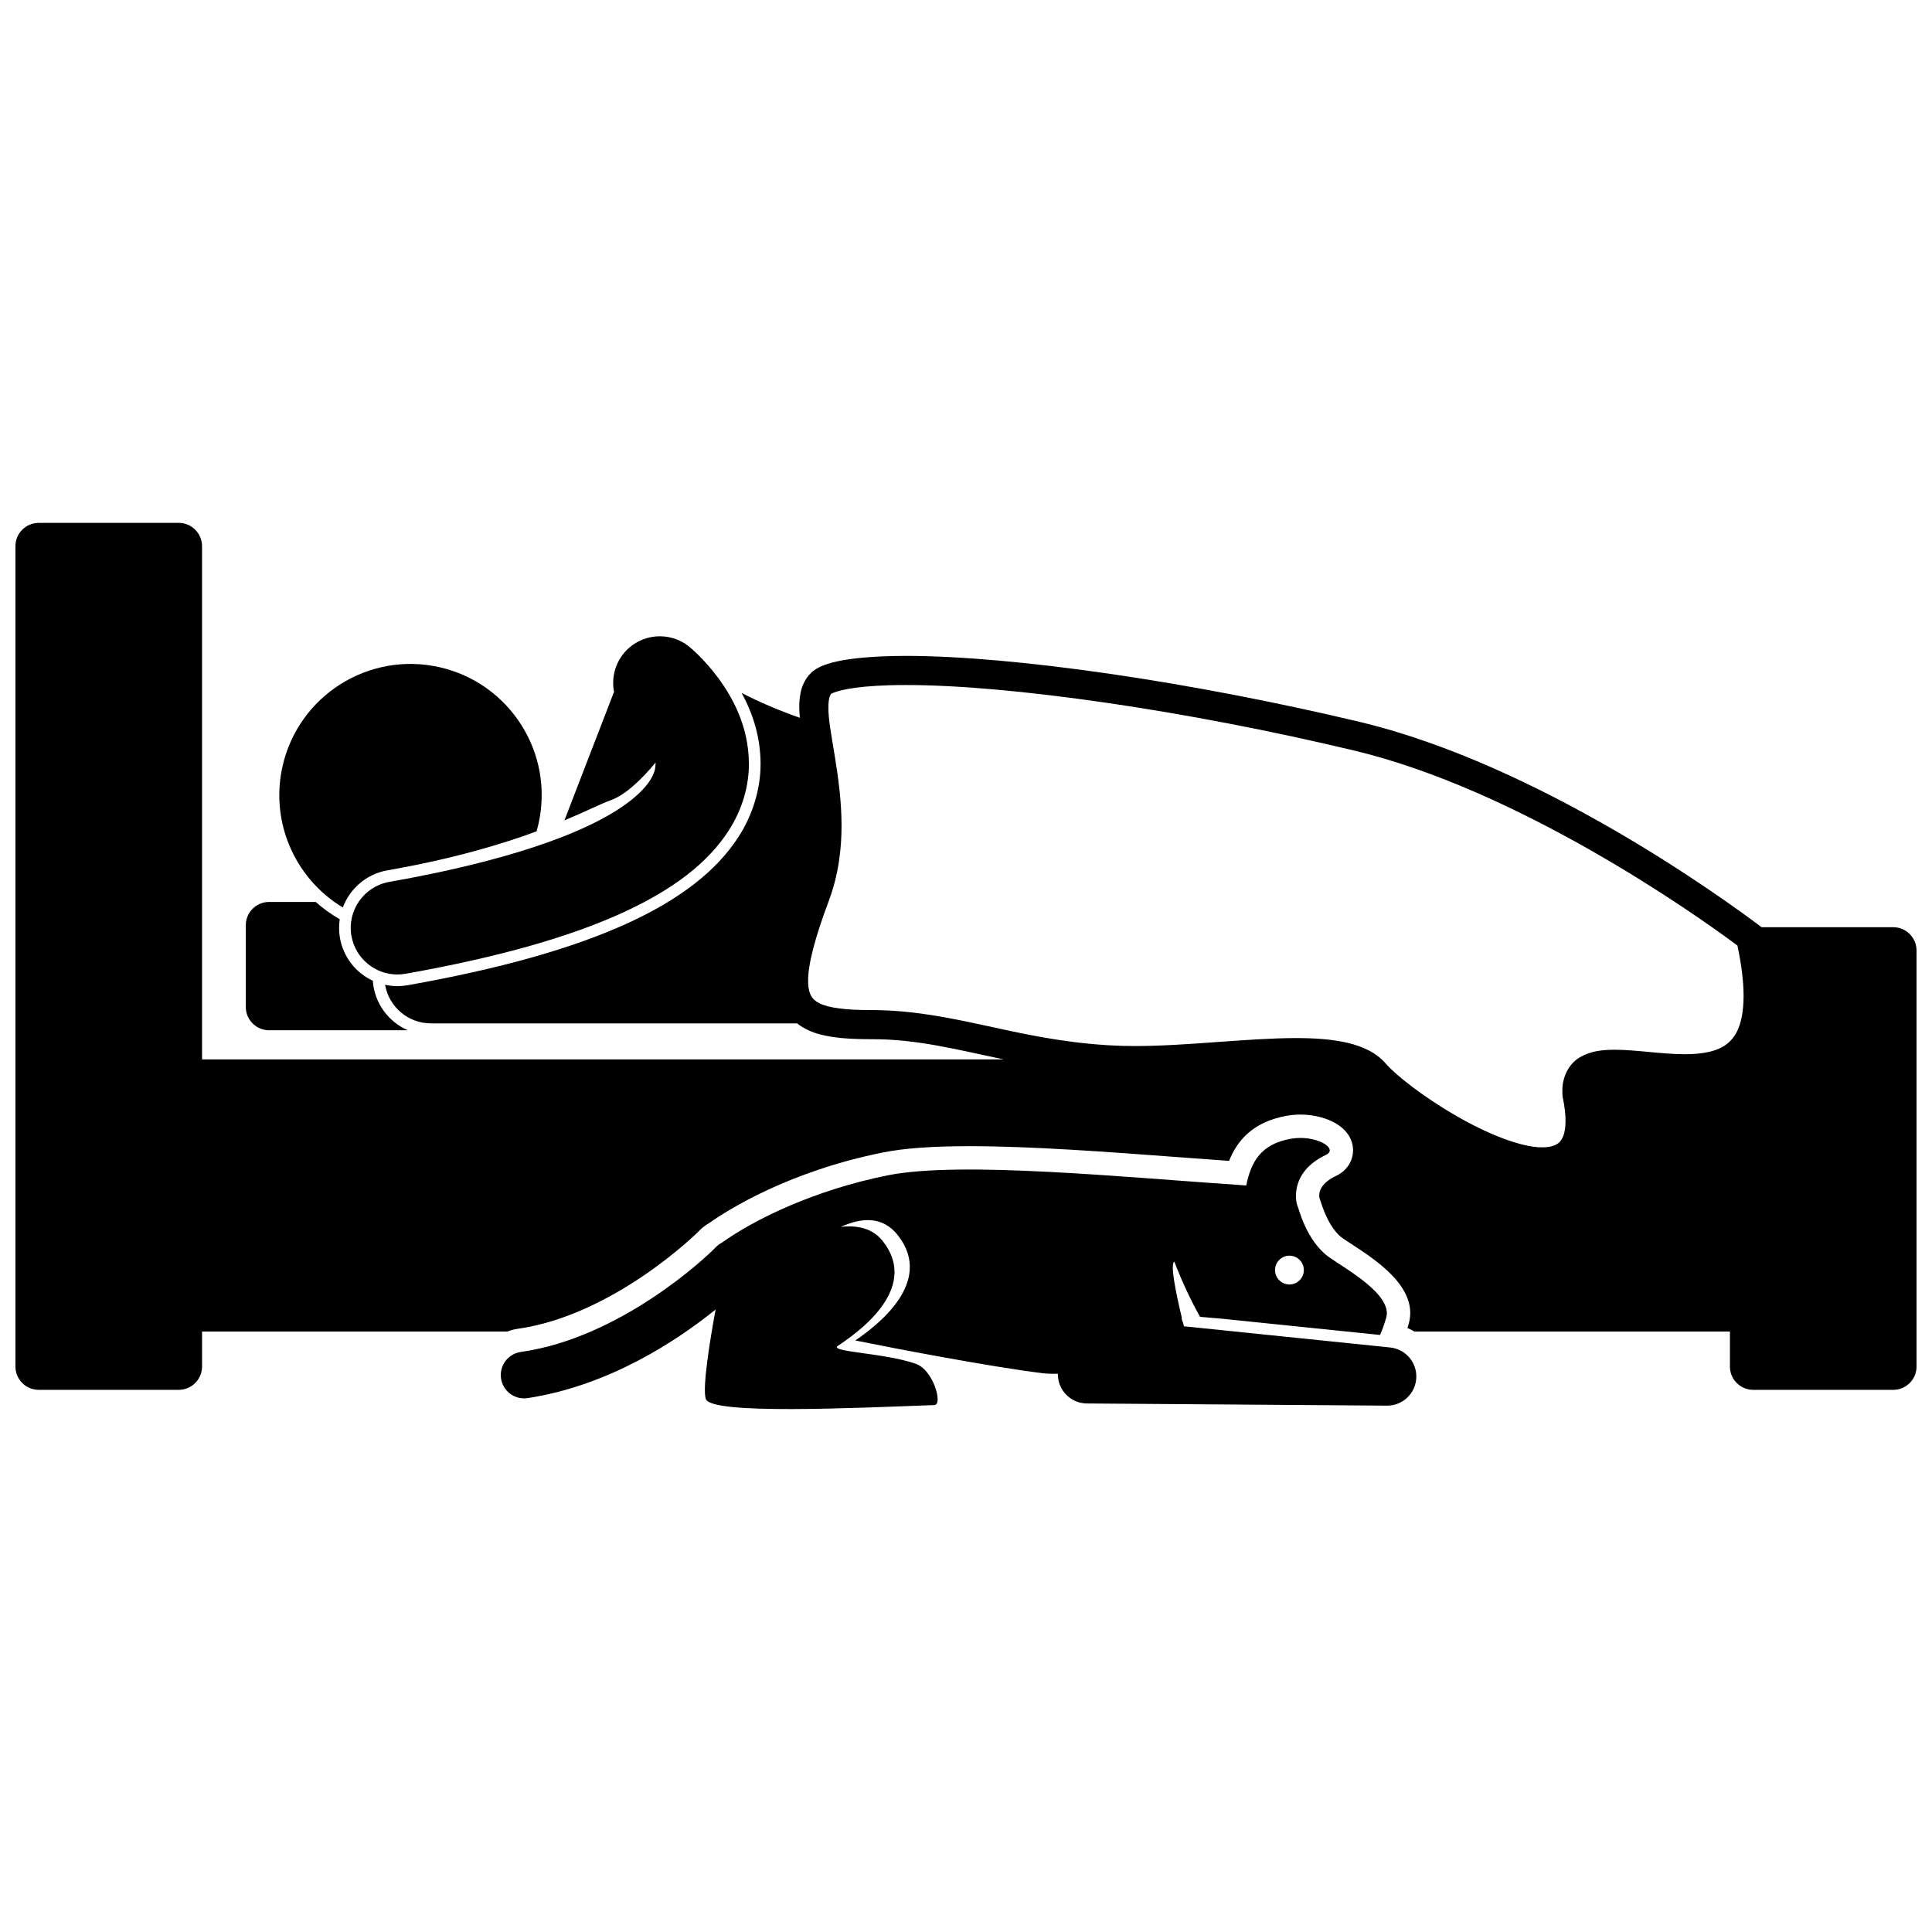 <?xml version="1.0" encoding="UTF-8"?>
<!-- Uploaded to: SVG Repo, www.svgrepo.com, Generator: SVG Repo Mixer Tools -->
<svg width="800px" height="800px" version="1.1" viewBox="144 144 512 512" xmlns="http://www.w3.org/2000/svg">
 <defs>
  <clipPath id="a">
   <path d="m148.09 282h503.81v231h-503.81z"/>
  </clipPath>
 </defs>
 <path d="m242.8 403.91c-4.457-2.07-7.801-6.211-8.707-11.328-0.297-1.691-0.297-3.363-0.059-4.977-2.293-1.309-4.426-2.852-6.367-4.582h-12.348c-3.414 0-6.184 2.769-6.184 6.184v21.637c0 3.414 2.769 6.184 6.184 6.184h36.758c-5.172-2.242-8.871-7.234-9.277-13.117z"/>
 <path d="m317.73 346.1c0 0.074 0.012 0.156 0.008 0.23-0.035 1.281-0.223 2.453-1.449 4.441-1.246 1.957-3.766 4.711-8.641 7.832-9.699 6.277-28.594 13.5-60.492 19.109-6.723 1.191-11.207 7.609-10.016 14.332 1.062 5.992 6.277 10.207 12.16 10.207 0.715 0 1.441-0.062 2.168-0.191 25.289-4.492 43.703-9.902 57.363-16.105 13.598-6.211 22.762-13.289 28.297-21.867 3.668-5.684 5.375-12.012 5.34-17.754-0.078-9.992-4.371-17.496-8.023-22.531-0.07-0.098-0.141-0.18-0.211-0.273-3.652-4.883-7.016-7.664-7.508-8.09h-0.008c-5.269-4.34-13.059-3.586-17.402 1.684-2.449 2.977-3.273 6.754-2.582 10.262-0.039 0.094-0.098 0.188-0.137 0.281-4.344 11.254-8.68 22.5-13.023 33.75 5.754-2.418 9.668-4.402 12.406-5.41 3.816-1.41 7.867-5.269 11.75-9.906z"/>
 <path d="m246.62 374.66c17.574-3.09 30.289-6.914 39.578-10.344 0.336-1.168 0.613-2.363 0.828-3.586 3.324-18.91-9.316-36.93-28.23-40.254-18.91-3.316-36.93 9.324-40.25 28.234-2.555 14.559 4.359 28.586 16.301 35.785 1.855-4.957 6.195-8.844 11.773-9.836z"/>
 <g clip-path="url(#a)">
  <path d="m645.72 389.72h-34.879l-0.594-0.445c-9.668-7.246-58.176-42.523-105.84-53.949-44.598-10.621-91.562-17.492-120.34-17.508-17.805 0.066-22.523 2.465-24.582 4.004-3.051 2.555-3.676 6.231-3.672 9.609 0.008 0.895 0.074 1.836 0.156 2.789-5.316-1.859-10.535-4.043-15.438-6.59 3.32 6.059 4.981 12.215 5.031 18.68 0.035 6.648-2.031 13.555-5.836 19.441-5.828 9.047-15.512 16.566-29.609 23.012-14.645 6.648-33.648 11.988-58.109 16.34-0.891 0.156-1.801 0.234-2.699 0.234-1.117 0-2.207-0.133-3.262-0.359 1.012 5.809 6.066 10.227 12.164 10.227h97.023c1.77 1.406 3.894 2.363 6.144 2.938 3.824 1 8.27 1.254 13.562 1.258 12.012-0.051 22.605 2.746 35.023 5.348h-212.42v-136c0-3.414-2.769-6.184-6.184-6.184l-37.086 0.004c-3.414 0-6.184 2.766-6.184 6.18v217.39c0 3.414 2.769 6.184 6.184 6.184h37.09c3.414 0 6.184-2.769 6.184-6.184v-9.273h80.91c0.84-0.324 1.719-0.566 2.648-0.703 25.586-3.59 47.762-25.543 47.965-25.762l0.059-0.059 0.059-0.062 0.207-0.207c0.695-0.719 1.562-1.383 2.59-1.977 4.773-3.367 20.918-13.66 46.07-18.688 5.574-1.117 13.059-1.656 22.887-1.656 16.383 0 36.297 1.488 55.551 2.926 4.516 0.336 8.949 0.668 13.23 0.969 2.027-5.137 6.109-10.297 15.203-11.941 1.215-0.219 2.465-0.328 3.711-0.328 5.777 0 12.547 2.473 13.766 7.906 0.637 2.832-0.473 6.516-4.387 8.367-4.449 2.102-4.531 4.731-4.371 5.738 0.105 0.293 0.203 0.602 0.305 0.922 1.531 4.836 3.5 8.137 5.848 9.812 0.613 0.434 1.418 0.957 2.332 1.551 6.723 4.383 17.965 11.715 15.156 21.277-0.098 0.348-0.199 0.672-0.297 0.992 0.633 0.266 1.242 0.578 1.828 0.926h83.629v9.273c0 3.414 2.769 6.184 6.184 6.184h37.09c3.414 0 6.184-2.769 6.184-6.184l-0.004-110.24c0-3.414-2.766-6.184-6.18-6.184zm-270.78 21.953c-6.691 0.039-11.469-0.59-13.766-1.789-1.176-0.598-1.746-1.16-2.215-1.965-0.449-0.805-0.801-2.043-0.801-4.012-0.031-4.133 1.699-11.113 5.457-21.094 2.566-6.84 3.406-13.668 3.406-20.059-0.031-13.285-3.574-25.148-3.488-31.328 0-2.359 0.465-3.293 0.762-3.57 0.004-0.004 0.008-0.004 0.008-0.008 0.047-0.035 0.234-0.145 0.727-0.324 1.77-0.691 7.043-2 19.027-1.984 27.656-0.016 74.465 6.773 118.55 17.301 43.801 10.387 90.312 43.141 101.83 51.738 1.141 5.383 1.633 9.816 1.629 13.375-0.051 7.449-1.973 10.758-4.375 12.676-2.438 1.953-6.406 2.769-11.215 2.746-5.93 0.016-12.672-1.164-18.574-1.184-3.219 0.031-6.332 0.293-9.211 2.004-2.961 1.695-4.766 5.34-4.644 9.117 0 0.316 0.008 0.66 0.031 1.02l0.023 0.27 0.055 0.266c0.512 2.453 0.727 4.512 0.727 6.176-0.016 3.34-0.82 4.859-1.621 5.648-0.801 0.793-2.148 1.352-4.519 1.363-5.559 0.09-14.973-3.715-23.227-8.578-8.273-4.773-15.816-10.703-18.223-13.574h-0.004c-2.617-3.023-6.269-4.625-10.281-5.566-4.039-0.934-8.598-1.23-13.547-1.238-13.043 0.016-28.922 2.121-42.684 2.113-2.371 0-4.676-0.066-6.887-0.203l-0.324-0.016c-25.012-1.547-40.73-9.238-62.629-9.32z"/>
 </g>
 <path d="m455.22 478.36c2.199 5.75 4.574 10.645 6.812 14.617l5.742 0.492 41.945 4.309c0.539-1.141 1.051-2.59 1.637-4.566 1.793-6.098-10.809-12.973-15.141-16.047-6.148-4.375-8.125-13.277-8.402-13.691-0.219-0.344-2.488-8.656 7.566-13.406 3.512-1.66-2.664-5.473-9.359-4.269-7.887 1.422-10.484 6.094-11.75 12.363-32.285-2.156-75.664-6.555-95.004-2.688-19.211 3.84-35.16 11.551-43.973 17.855-0.547 0.297-1.074 0.648-1.531 1.121l-0.207 0.207c-2.316 2.445-25.102 23.914-51.555 27.629-3.379 0.496-5.715 3.637-5.223 7.016 0.453 3.074 3.094 5.285 6.113 5.285 0.297 0 0.598-0.023 0.902-0.066 21.727-3.309 39.695-15.297 49.852-23.484-1.441 7.824-3.594 20.855-2.586 23.73 1.465 4.176 39.336 2.363 60.586 1.59 0.773-0.027 0.98-1.102 0.75-2.566-0.445-2.875-2.609-7.285-5.691-8.367-8.281-2.918-23.062-3.125-20.668-4.75 3.731-2.535 22.395-14.699 11.816-27.875-2.609-3.25-6.551-4.148-11.008-3.664 5.414-2.484 11.035-2.922 15.066 2.18 10.125 12.812-6.531 24.676-11.25 27.926 11.57 2.34 36.012 6.988 49.637 8.676 1.223 0.152 2.606 0.18 4.066 0.129 0 0.035-0.012 0.066-0.012 0.105-0.031 4.266 3.402 7.75 7.672 7.785l79.535 0.574h0.055c4.102 0 7.492-3.199 7.715-7.305 0.227-4.117-2.816-7.688-6.922-8.109l-54.648-5.617c-0.082-0.316-0.16-0.637-0.238-0.961-0.273-0.59-0.441-1.07-0.34-1.391-1.602-6.676-3.129-14.25-1.961-14.766zm26.812 1.234c0.539-2.031 2.637-3.242 4.668-2.695 2.035 0.543 3.242 2.637 2.699 4.668-0.543 2.035-2.637 3.242-4.672 2.695-2.031-0.543-3.242-2.629-2.695-4.668z"/>
</svg>